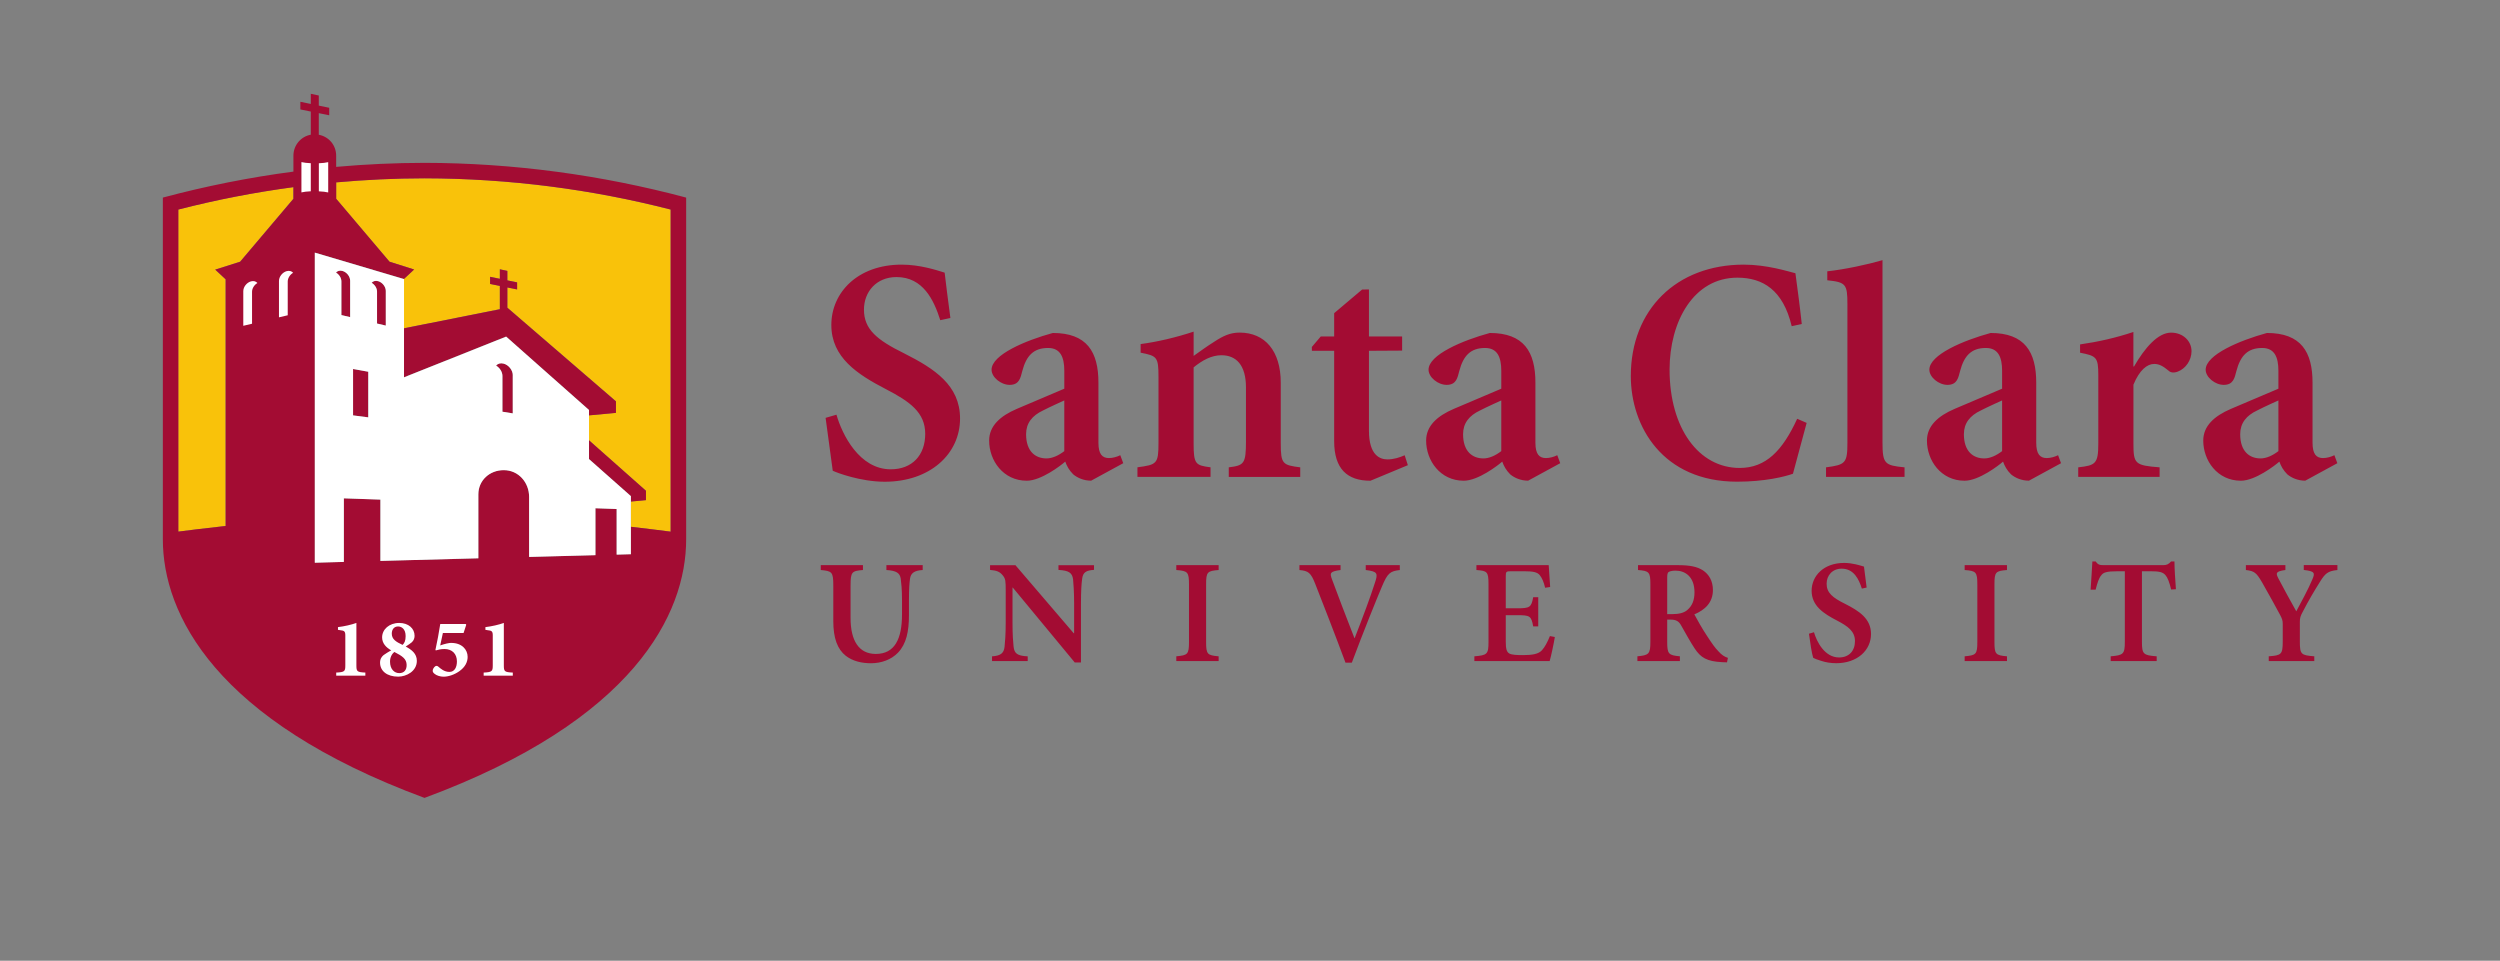 <?xml version="1.0" standalone="no"?>
<!DOCTYPE svg PUBLIC "-//W3C//DTD SVG 1.1//EN" "http://www.w3.org/Graphics/SVG/1.1/DTD/svg11.dtd">
<svg xmlns="http://www.w3.org/2000/svg" id="Layer_1" viewBox="0 0 496.64 190.85" width="496.64" height="190.85"><rect x="0" y="0" width="496.64" height="190.85" fill="#808080" stroke="none"/><defs><style>.cls-1{fill:#f9c20a;}.cls-1,.cls-2,.cls-3{stroke-width:0px;}.cls-2{fill:#a30c33;}.cls-3{fill:#fff;}</style></defs><path class="cls-2" d="m186.79,63.6c-1.27-4-3.42-8.56-8.69-8.56-4,0-6.47,2.92-6.47,6.47,0,3.93,2.6,6.03,7.99,8.69,6.03,3.04,11.1,6.34,11.1,12.94,0,7.04-5.96,12.56-14.97,12.56-4.77,0-9.56-1.8-10.32-2.19l-1.42-10.5,2.16-.63c1.14,4,4.57,10.85,10.78,10.85,4.25,0,6.85-2.79,6.85-7.04s-3.04-6.41-7.8-8.88c-5.64-2.92-10.85-6.28-10.85-12.75s5.26-11.99,13.95-11.99c3.68,0,6.91,1.08,8.56,1.59.25,2.35.63,5.01,1.14,9.01l-2.03.44Zm57.31,31.14v-1.9c3.04-.38,3.42-.7,3.42-5.2v-10.66c0-4.5-1.97-6.41-4.88-6.41-1.97,0-3.81,1.01-5.52,2.41v15.16c0,4.06.38,4.31,3.36,4.69v1.9h-14.52v-1.9c3.87-.51,4.18-.7,4.18-4.88v-13.13c0-3.93-.32-4.12-3.55-4.76v-1.71c3.36-.44,7.1-1.33,10.53-2.47v4.82c1.27-.89,2.54-1.84,4.06-2.79,1.84-1.21,3.23-1.84,5.07-1.84,5.07,0,8.18,3.68,8.18,9.96v12.05c0,4.12.38,4.31,3.87,4.76v1.9h-14.21Zm28.11.76c-4.57,0-7.17-2.35-7.17-7.86v-17.95h-4.42l-.02-.76,1.78-2.09h2.66v-4.63l5.55-4.69,1.36-.02v9.34h6.59v2.81l-6.59.04v15.86c0,5.01,2.28,5.71,3.68,5.71,1.27,0,2.41-.38,3.42-.82l.63,1.97-7.48,3.11Zm86.69-11.48l-2.72,10.09c-1.63.59-5.62,1.58-11.09,1.58-14.78,0-21.12-10.97-21.12-20.99,0-13.19,9.08-22.13,22.43-22.13,4.62,0,8.73,1.33,10.27,1.71.46,3.49.86,6.34,1.26,10.08l-2,.44c-1.71-7.23-5.77-9.64-10.79-9.64-8.73,0-13.47,8.75-13.47,18.27,0,11.67,5.82,19.53,13.93,19.53,5.19,0,8.51-3.42,11.42-9.77l1.88.82Zm3.85,10.72v-1.9c3.87-.51,4.25-.82,4.25-4.95v-27.45c0-4-.32-4.38-4-4.76v-1.78c3.49-.38,7.93-1.33,10.97-2.22v36.21c0,4.25.44,4.57,4.38,4.95v1.9h-15.6Zm61.19-21.94c2.16-3.74,4.76-6.72,7.36-6.72,2.41,0,4.06,1.71,4.06,3.68,0,1.84-1.2,3.49-2.73,4.06-.82.32-1.46.19-1.84-.19-1.08-.89-1.84-1.33-2.85-1.33-1.4,0-2.92,1.21-4.12,4.12v11.73c0,4,.32,4.31,5.2,4.69v1.9h-16.17v-1.9c3.42-.38,3.99-.7,3.99-4.69v-13.64c0-3.55-.38-3.81-3.62-4.44v-1.65c3.55-.51,6.98-1.27,10.59-2.47v6.85h.13Zm-240.64,40.44c-1.67.09-2.37.62-2.52,1.73-.12.85-.21,1.99-.21,4.31v2.9c0,3.22-.5,5.71-2.17,7.47-1.35,1.41-3.34,2.11-5.36,2.11-1.85,0-3.63-.41-5.01-1.47-1.67-1.32-2.49-3.49-2.49-6.91v-7.06c0-2.72-.26-2.87-2.49-3.08v-.97h8.38v.97c-2.2.18-2.46.35-2.46,3.08v6.47c0,4.51,1.67,7.12,5.01,7.12,3.75,0,5.21-2.96,5.21-7.85v-2.78c0-2.29-.15-3.46-.26-4.37-.18-1.05-.82-1.55-2.84-1.67v-.97h7.21v.97Zm34.04-.03c-1.58.09-2.23.5-2.37,1.82-.12.88-.23,2.26-.23,4.89v11.69s-1.23,0-1.23,0l-12.31-14.88h-.06v6.89c0,2.61.12,3.93.21,4.81.15,1.38.7,1.85,2.81,1.96v.94h-7.09v-.94c1.64-.12,2.34-.56,2.49-1.88.09-.97.23-2.29.23-4.89v-6.24c0-1.99-.03-2.4-.59-3.08-.59-.73-1.2-.97-2.52-1.08v-.94h5.04l11.57,13.51h.09v-5.86c0-2.64-.15-4.01-.21-4.86-.18-1.26-.79-1.73-2.9-1.85v-.94h7.06v.94Zm16.34,18.11v-.94c2.26-.21,2.52-.38,2.52-2.87v-11.4c0-2.49-.26-2.7-2.52-2.87v-.97h8.41v.97c-2.26.18-2.49.38-2.49,2.87v11.4c0,2.46.23,2.67,2.49,2.87v.94h-8.41Zm44.42-18.08c-1.93.23-2.43.56-3.57,3.28-.91,2.14-3.72,9.05-5.98,15.12h-1.26c-1.99-5.36-4.63-12.16-6.01-15.65-.88-2.23-1.35-2.58-3.14-2.75v-.97h8.17v.97c-2.14.29-2.17.59-1.7,1.85.82,2.26,3.05,8.09,4.45,11.66h.06c1.58-4.04,3.16-8.26,4.01-10.96.64-1.9.56-2.26-1.82-2.55v-.97h6.77v.97Zm30.78,13.3c-.18,1.17-.76,3.9-1.03,4.78h-14.96v-.94c2.55-.21,2.81-.41,2.81-2.87v-11.4c0-2.58-.26-2.7-2.4-2.87v-.97h14.36c.03.59.18,2.64.29,4.34l-1,.15c-.26-1.11-.62-1.96-1.08-2.52-.47-.56-1.26-.76-3.08-.76h-2.55c-1.03,0-1.11.06-1.11,1v6.36h2.26c2.52,0,2.81-.18,3.19-2.2h1v5.8h-1c-.38-2.11-.67-2.23-3.19-2.23h-2.26v5.21c0,1.41.15,2.08.7,2.4.53.29,1.55.32,2.75.32,1.79,0,3.06-.2,3.74-.97.56-.61,1.08-1.58,1.58-2.81l.97.18Zm34.22,5.04c-.23,0-.59-.03-.91-.03-3.16-.15-4.34-.91-5.57-2.78-.85-1.29-1.76-2.96-2.61-4.45-.47-.88-1-1.23-2.14-1.23h-.67v4.42c0,2.4.26,2.67,2.52,2.87v.94h-8.44v-.94c2.26-.21,2.58-.44,2.58-2.87v-11.46c0-2.4-.26-2.64-2.46-2.81v-.97h7.88c2.4,0,3.87.29,5.04,1.05,1.17.79,1.96,2.08,1.96,3.9,0,2.55-1.67,3.98-3.69,4.83.47.91,1.58,2.87,2.46,4.19,1.05,1.61,1.67,2.49,2.31,3.13.67.76,1.23,1.11,1.9,1.32l-.18.88Zm-10.93-9.58c1.35,0,2.31-.23,2.99-.79,1.03-.85,1.46-2.02,1.46-3.54,0-3.13-1.88-4.31-3.75-4.31-.76,0-1.2.15-1.41.29-.21.18-.26.5-.26,1.17v7.18h.97Zm37.7-5.07c-.59-1.85-1.58-3.96-4.01-3.96-1.85,0-2.99,1.35-2.99,2.99,0,1.82,1.2,2.78,3.69,4.01,2.78,1.41,5.13,2.93,5.13,5.98,0,3.25-2.75,5.8-6.91,5.8-1.11,0-2.11-.18-2.9-.44-.79-.23-1.32-.44-1.67-.62-.26-.7-.64-3.16-.85-4.8l1-.29c.53,1.85,2.11,5.01,4.98,5.01,1.96,0,3.16-1.29,3.16-3.25s-1.41-2.96-3.6-4.1c-2.61-1.35-5.01-2.9-5.01-5.89s2.43-5.54,6.45-5.54c1.7,0,3.19.5,3.95.73.12,1.08.29,2.31.53,4.16l-.94.21Zm20.42,14.39v-.94c2.26-.21,2.52-.38,2.52-2.87v-11.4c0-2.49-.26-2.7-2.52-2.87v-.97h8.41v.97c-2.26.18-2.49.38-2.49,2.87v11.4c0,2.46.23,2.67,2.49,2.87v.94h-8.41Zm41.02-14.21c-.35-1.47-.7-2.37-1.14-2.87-.53-.59-1.17-.76-3.08-.76h-1.58v14.03c0,2.43.26,2.67,2.93,2.87v.94h-9.14v-.94c2.52-.21,2.81-.44,2.81-2.87v-14.03h-1.32c-2.4,0-2.96.26-3.37.82-.44.5-.76,1.44-1.11,2.84h-1c.12-1.99.29-4.07.35-5.6h.67c.44.67.82.73,1.64.73h11.72c.76,0,1.11-.18,1.61-.73h.67c0,1.26.15,3.69.29,5.51l-.97.06Zm33.05-3.87c-1.93.2-2.43.64-3.52,2.4-1.17,1.88-2.02,3.28-3.43,5.98-.41.76-.53,1.11-.53,1.96v3.84c0,2.58.23,2.75,2.87,2.96v.94h-9.05v-.94c2.52-.18,2.78-.38,2.78-2.96v-3.49c0-.67-.12-.97-.47-1.67-.88-1.67-1.96-3.6-3.63-6.56-1.14-1.96-1.55-2.26-3.22-2.46v-.97h7.85v.97c-1.96.26-1.93.62-1.41,1.64,1.11,2.14,2.37,4.39,3.57,6.56.94-1.76,2.46-4.54,3.19-6.33.56-1.29.5-1.64-1.7-1.88v-.97h6.68v.97Zm-247.62-17.75c-1.45,0-2.72-.57-3.54-1.26-.82-.82-1.26-1.64-1.58-2.53-.8.72-4.79,3.8-7.64,3.8-4.72,0-7.48-4.05-7.48-7.97,0-2.93,2.22-4.9,5.49-6.3,3.66-1.56,9.44-4.01,9.44-4.01v-3.56c0-2.73-.79-4.53-3.22-4.53-2.89,0-4.32,1.54-5.12,4.56-.35,1.32-.57,2.77-2.51,2.77-1.75,0-3.6-1.53-3.6-3.01,0-2.97,6.73-5.81,12.17-7.3,6.79,0,9.06,3.77,9.06,9.87v11.93c0,2.26.75,3.05,2.09,3.05.76,0,1.62-.25,2.25-.57l.59,1.59-6.39,3.48Zm-5.31-15.94s-2.88,1.29-4.22,1.99c-2.15,1.01-3.37,2.51-3.37,4.72,0,3.42,1.85,4.81,4.05,4.81,1.14,0,2.4-.57,3.54-1.45v-10.06Zm92.12,15.94c-1.45,0-2.72-.57-3.54-1.26-.82-.82-1.26-1.64-1.58-2.53-.8.72-4.79,3.8-7.64,3.8-4.72,0-7.48-4.05-7.48-7.97,0-2.93,2.22-4.9,5.49-6.3,3.66-1.56,9.44-4.01,9.44-4.01v-3.56c0-2.73-.79-4.53-3.22-4.53-2.89,0-4.32,1.54-5.12,4.56-.35,1.32-.57,2.77-2.51,2.77-1.75,0-3.6-1.53-3.6-3.01,0-2.97,6.73-5.81,12.17-7.3,6.79,0,9.06,3.77,9.06,9.87v11.93c0,2.26.75,3.05,2.09,3.05.76,0,1.62-.25,2.25-.57l.59,1.59-6.39,3.48Zm-5.31-15.94s-2.88,1.29-4.22,1.99c-2.15,1.01-3.37,2.51-3.37,4.72,0,3.42,1.85,4.81,4.05,4.81,1.14,0,2.4-.57,3.54-1.45v-10.06Zm104.8,15.94c-1.45,0-2.72-.57-3.54-1.26-.82-.82-1.26-1.64-1.58-2.53-.8.72-4.79,3.8-7.64,3.8-4.72,0-7.48-4.05-7.48-7.97,0-2.93,2.22-4.9,5.49-6.3,3.66-1.56,9.44-4.01,9.44-4.01v-3.56c0-2.73-.79-4.53-3.22-4.53-2.89,0-4.32,1.54-5.12,4.56-.35,1.32-.57,2.77-2.51,2.77-1.75,0-3.6-1.53-3.6-3.01,0-2.97,6.73-5.81,12.17-7.3,6.79,0,9.06,3.77,9.06,9.87v11.93c0,2.26.75,3.05,2.09,3.05.76,0,1.62-.25,2.25-.57l.59,1.59-6.39,3.48Zm-5.31-15.94s-2.88,1.29-4.22,1.99c-2.15,1.01-3.37,2.51-3.37,4.72,0,3.42,1.85,4.81,4.05,4.81,1.14,0,2.4-.57,3.54-1.45v-10.06Zm60.2,15.94c-1.45,0-2.72-.57-3.54-1.26-.82-.82-1.26-1.64-1.58-2.53-.8.72-4.79,3.8-7.64,3.8-4.72,0-7.48-4.05-7.48-7.97,0-2.93,2.22-4.9,5.49-6.3,3.66-1.56,9.44-4.01,9.44-4.01v-3.56c0-2.73-.79-4.53-3.22-4.53-2.89,0-4.32,1.54-5.12,4.56-.35,1.32-.57,2.77-2.51,2.77-1.75,0-3.6-1.53-3.6-3.01,0-2.97,6.73-5.81,12.17-7.3,6.79,0,9.06,3.77,9.06,9.87v11.93c0,2.26.75,3.05,2.09,3.05.76,0,1.62-.25,2.25-.57l.59,1.59-6.39,3.48Zm-5.31-15.94s-2.88,1.29-4.22,1.99c-2.15,1.01-3.37,2.51-3.37,4.72,0,3.42,1.85,4.81,4.05,4.81,1.14,0,2.4-.57,3.54-1.45v-10.06Z"/><path class="cls-1" d="m66.78,36.23c5.78-.52,11.63-.8,17.54-.81,16.88.04,33.27,2.2,48.9,6.21,0,0,0,41.43,0,63.98-1.93-.24-4.59-.59-7.91-.97v-5.01s3-.28,3-.28v-1.87l-11.31-10.02v-4.95l5.36-.5v-2.29l-21.58-18.61v-4.01l1.94.39v-1.4l-1.94-.4v-1.88s-1.49-.32-1.49-.32v1.89l-1.94-.4v1.42l1.94.39v4.63l-19.05,3.79v-9.8l2.02-1.88-4.89-1.55s-10.59-12.5-10.59-12.5v-3.26Zm-8.5,3.25l-10.59,12.51-4.95,1.57,2.07,1.93v49c-4.32.47-7.53.89-9.4,1.12q0-24.38,0-63.98c7.46-1.92,15.09-3.41,22.86-4.45v2.3Z"/><path class="cls-2" d="m70.13,73.3l3.02.54v9.07l-3.02-.4v-9.22Zm-2.11-19.48c-.53-.14-.99,0-1.27.33.62.37,1.07,1.06,1.07,1.74v6.7l1.74.41v-7.23c0-.85-.69-1.72-1.54-1.95Zm7.08,2.03c-.53-.14-.99,0-1.27.33.62.37,1.07,1.06,1.07,1.74v6.35l1.74.41v-6.88c0-.85-.69-1.72-1.54-1.95Zm61.21-16.6v67.88c0,14.85-10.38,35.98-51.98,51.38-41.6-15.4-51.98-36.54-51.98-51.38V39.25c8.53-2.28,17.19-4.01,25.94-5.16h0s0-3.17,0-3.17c0-2.11,1.53-3.82,3.45-4.16v-4.6s-2.07-.42-2.07-.42v-1.52l2.07.43v-2.02l1.59.34v2.01l2.07.43v1.49l-2.07-.42v4.29c1.97.37,3.45,2.05,3.45,4.15v2.23s0,0,0,0c5.83-.52,11.68-.79,17.54-.8,17.56.03,35.05,2.38,51.98,6.9Zm-78.02.23v-2.3c-7.77,1.04-15.4,2.53-22.86,4.45v63.98c1.86-.23,5.08-.66,9.4-1.12v-49l-2.07-1.93,4.95-1.57,10.59-12.51Zm74.94,2.15c-15.63-4.02-32.02-6.17-48.9-6.21-5.91.01-11.76.29-17.54.81v3.26s10.59,12.5,10.59,12.5l4.89,1.55-2.02,1.88-17.72-5.25h0v61.6l5.77-.15v-12.63l7.26.25v12.18l19.46-.52v-12.7c0-2.79,2.26-4.81,5.04-4.81,3,0,5.04,2.5,5.04,5.29,0,0,0,0,0,0h0v11.95l13.18-.35v-9.32l4.21.15v9.06l2.83-.08v-5.44c3.32.38,5.97.72,7.91.97v-63.98Zm-16.22,49.55l8.31,7.37v1.09s3-.28,3-.28v-1.87l-11.31-10.02v3.71Zm-16.96-18.95c-.62-.17-1.17,0-1.5.39.73.43,1.26,1.25,1.26,2.06v7.1l2.05.33v-7.58c0-1-.81-2.04-1.82-2.31Zm.74-11.11v-4.01l1.94.39v-1.4l-1.94-.4v-1.88l-1.49-.32v1.89l-1.94-.4v1.42l1.94.39v4.63l-19.05,3.79v9.72l20.29-8.09,16.46,14.58v1.09l5.36-.5v-2.29l-21.58-18.61Z"/><path class="cls-3" d="m72.58,133.61v.61h-5.79v-.61c1.7-.08,1.81-.26,1.81-1.45v-5.97c0-.84-.3-.91-.97-.99l-.49-.08v-.54c1.27-.15,2.69-.48,3.66-.83v8.41c0,1.22.1,1.37,1.78,1.45Zm10.23-2.34c0,2.09-2.09,3.15-3.71,3.15-2.21,0-3.6-1.12-3.6-2.79,0-.79.38-1.22.71-1.5.33-.25,1.02-.66,1.5-.94-.96-.54-1.8-1.35-1.8-2.57,0-1.57,1.39-2.87,3.4-2.87,1.83,0,3.05,1.09,3.05,2.56,0,.46-.16.91-.54,1.27-.27.23-.61.46-1.22.86,1.17.63,2.21,1.4,2.21,2.84Zm-4.98-5.39c0,1.09.83,1.63,2.14,2.23.38-.35.61-.83.61-1.75,0-1.45-.84-1.91-1.5-1.91-.81,0-1.25.61-1.25,1.43Zm2.95,6.2c-.02-1.15-.78-1.72-2.43-2.56-.49.36-.87,1.06-.87,1.91,0,1.57.91,2.29,1.83,2.29s1.49-.58,1.47-1.65Zm19.31.08v-8.41c-.97.35-2.39.68-3.66.83v.54l.49.08c.68.08.97.15.97.99v5.97c0,1.19-.12,1.37-1.81,1.45v.61h5.79v-.61c-1.68-.08-1.78-.23-1.78-1.45Zm-10.45-4.45c-.44,0-1.37.21-2.19.51.16-.68.38-1.76.53-2.47h4.11l.53-1.63-.1-.16h-5.06c-.23,1.53-.63,3.65-.96,5.15l.08.1c.43-.12.97-.28,1.72-.28,1.52,0,2.47.97,2.47,2.46,0,1.19-.48,2.09-1.5,2.09s-1.77-.68-2.16-1.02c-.23-.21-.45-.23-.64-.1-.3.21-.51.61-.51.87,0,.23.07.4.41.66.38.31,1.09.54,1.75.54.99,0,2.21-.43,3.13-1.09,1.17-.83,1.65-1.83,1.65-2.85,0-1.42-1.12-2.77-3.25-2.77Zm35.69-29.16v11.55l-2.83.08v-9.06l-4.21-.15v9.32l-13.18.35v-11.95h0s0,0,0,0c0-2.79-2.06-5.29-5.04-5.29-2.79,0-5.04,2.02-5.04,4.81v12.7l-19.46.52v-12.18l-7.26-.25v12.63l-5.77.16v-61.6l17.72,5.25v19.52l20.29-8.09,16.46,14.58v9.75l8.31,7.35Zm-55.77-42.78c0-.85-.69-1.72-1.54-1.95-.53-.14-.99,0-1.27.33.62.37,1.07,1.06,1.07,1.74v6.7l1.74.41v-7.23Zm3.6,18.08l-3.02-.55v9.22l3.02.39v-9.06Zm3.48-16.05c0-.85-.69-1.72-1.54-1.95-.53-.14-.99,0-1.27.33.62.37,1.07,1.06,1.07,1.74v6.35l1.74.41v-6.88Zm25.23,16.75c0-1-.81-2.04-1.82-2.31-.62-.17-1.17,0-1.5.39.73.43,1.26,1.25,1.26,2.06v7.1l2.05.33v-7.58Zm-44.91-20.69c-.85.23-1.54,1.1-1.54,1.95v7.23s1.74-.41,1.74-.41v-6.7c0-.68.45-1.38,1.07-1.74-.28-.33-.74-.47-1.27-.33Zm8.24-21.65c-.5.12-1.12.19-1.86.22v5.58c.74.03,1.36.1,1.86.22v-6.01Zm-5.32,6.01c.5-.12,1.13-.19,1.86-.22v-5.58c-.74-.03-1.36-.1-1.86-.22v6.01Zm-10.01,17.67c-.85.23-1.54,1.1-1.54,1.95v6.88s1.74-.41,1.74-.41v-6.35c0-.68.45-1.38,1.07-1.74-.28-.33-.74-.47-1.27-.33Z"/></svg>
